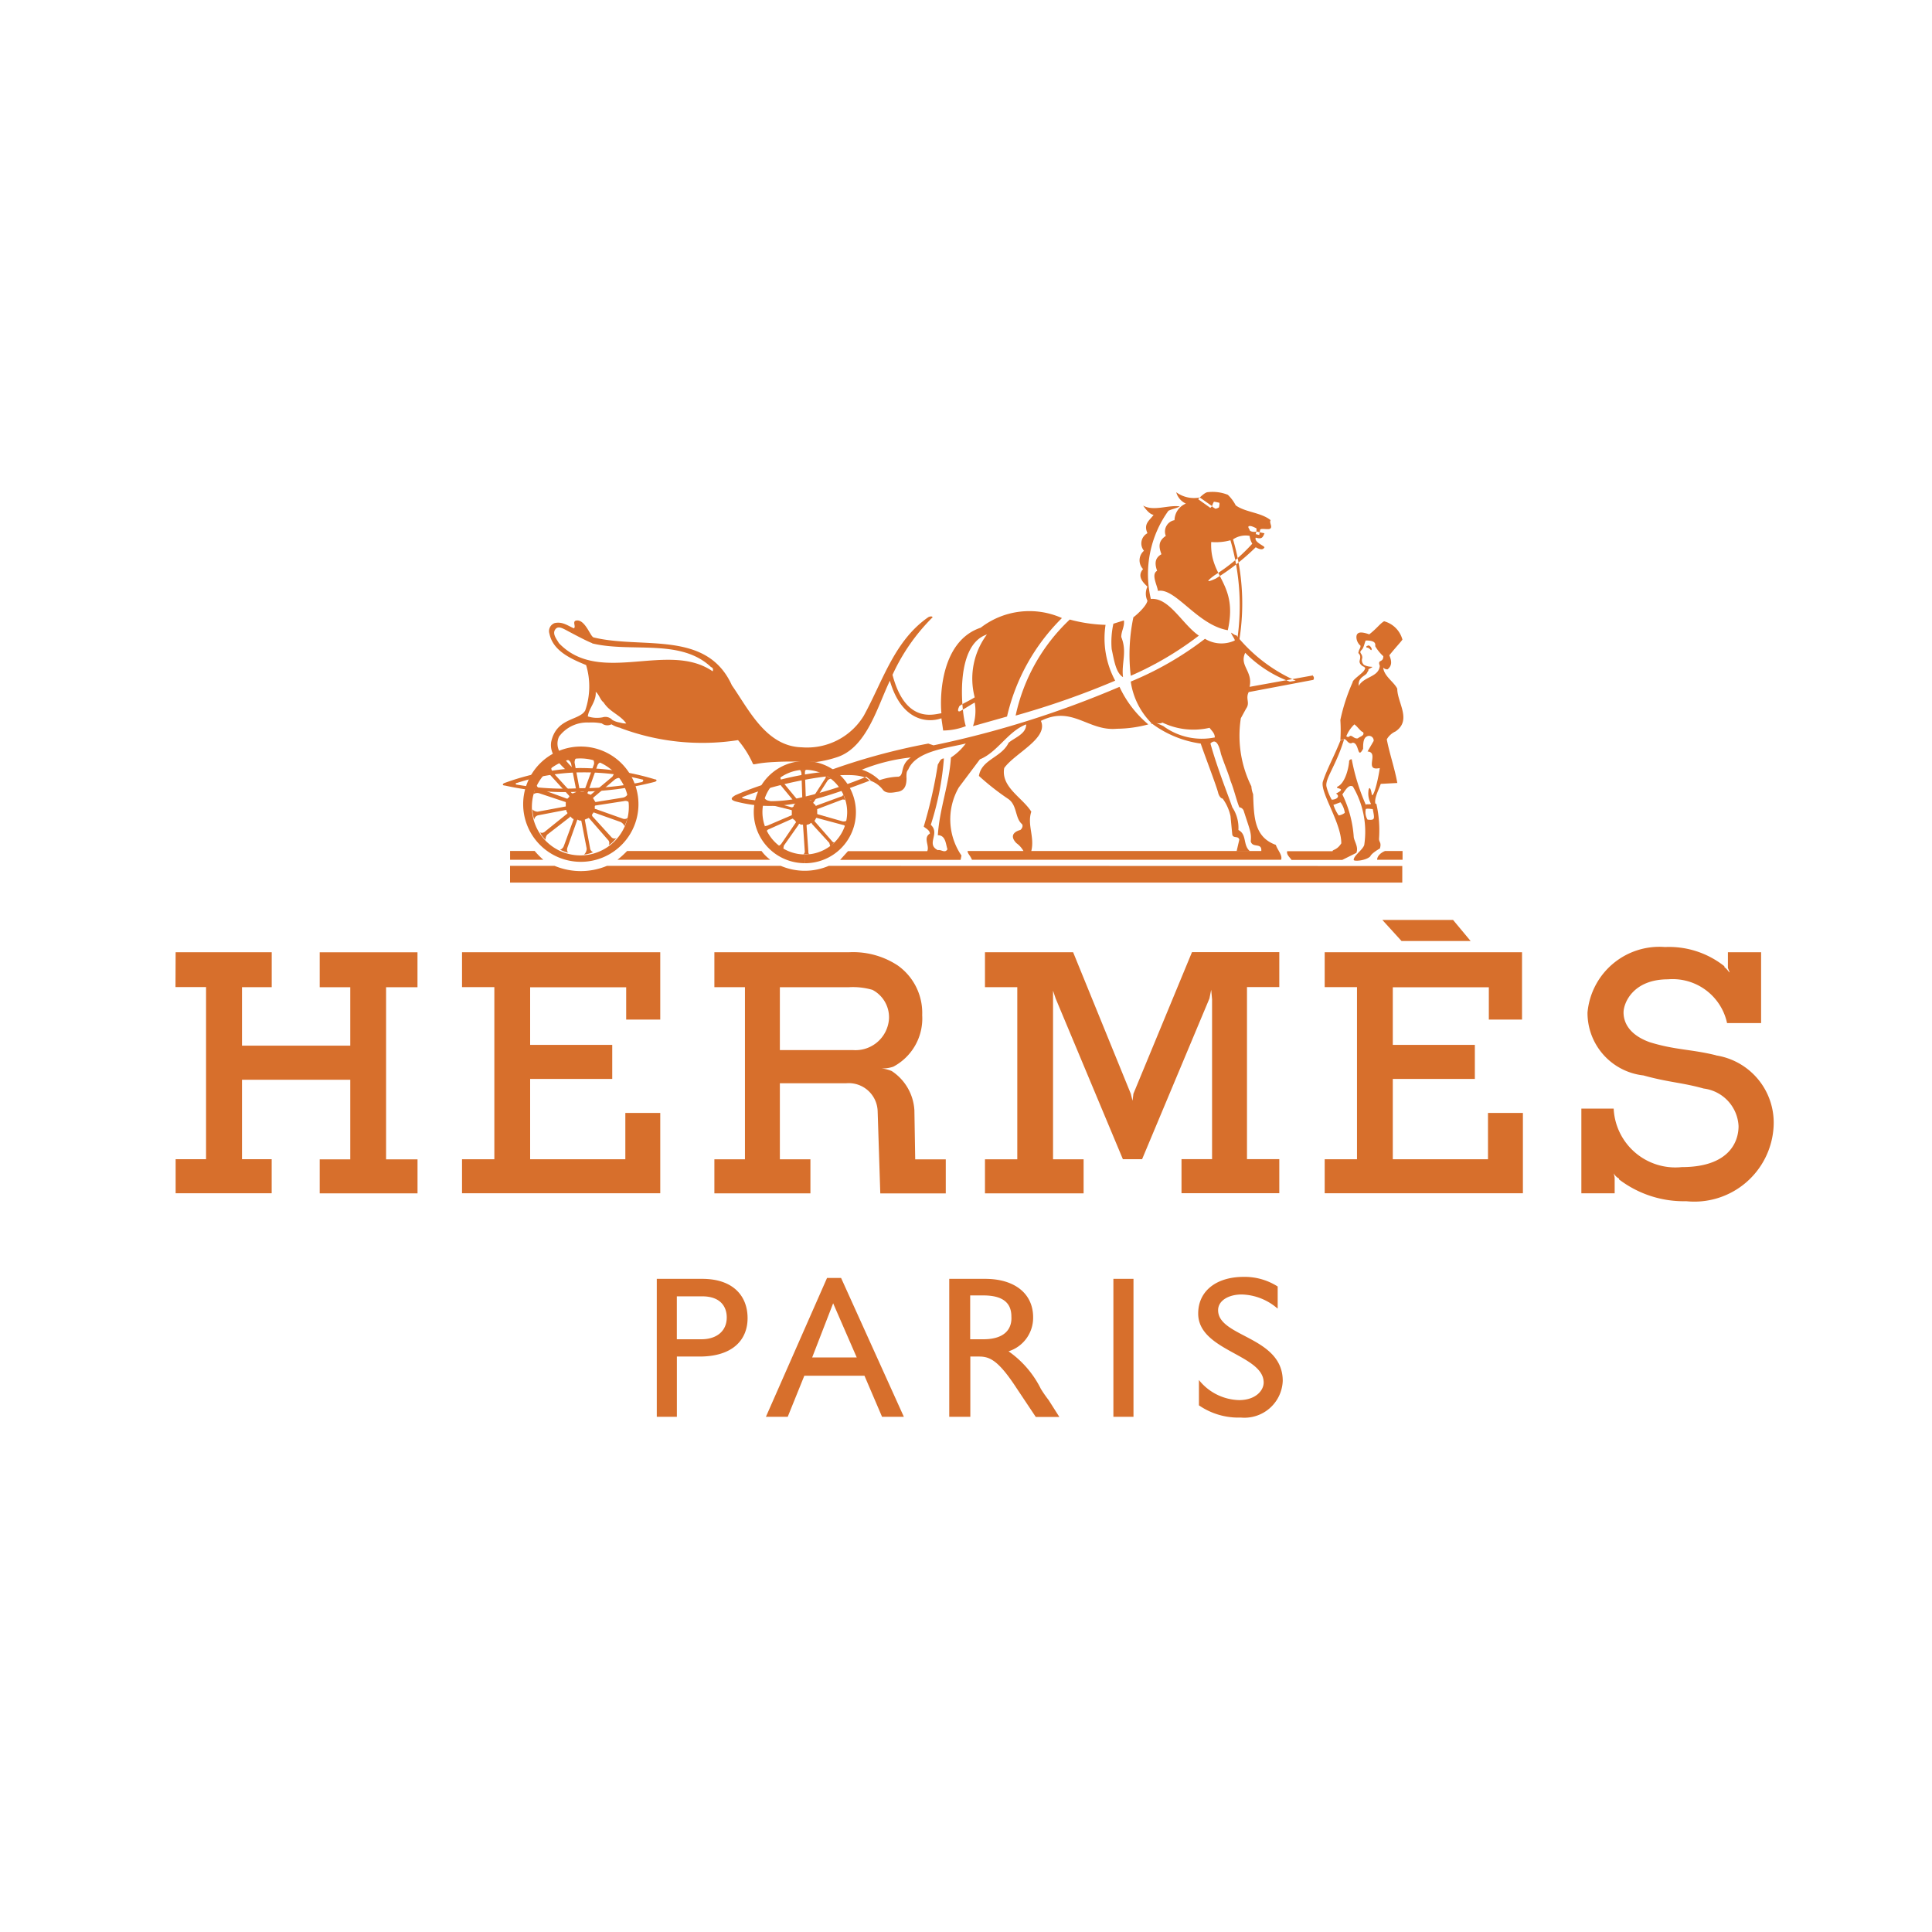 <svg id="ico_hermes" xmlns="http://www.w3.org/2000/svg" width="55" height="55" viewBox="0 0 55 55">
  <defs>
    <style>
      .cls-1 {
        fill: none;
      }

      .cls-2 {
        fill: #d76f2c;
        fill-rule: evenodd;
      }
    </style>
  </defs>
  <circle id="ico_hermes-2" data-name="ico_hermes" class="cls-1" cx="27.5" cy="27.5" r="27.5"/>
  <g id="hermes-1" transform="translate(2.166 -28.174)">
    <path id="패스_2869" data-name="패스 2869" class="cls-2" d="M2.834,77.984H5.569v.994H4.723v1.665H7.805V78.979h-.87v-.994H9.719v.994H8.825v4.9h.895v.969H6.935v-.969h.87V81.613H4.723v2.262h.845v.969H2.834v-.969H3.7v-4.9h-.87Zm32.711,0h5.618V79.9h-.945v-.92H37.484v1.641h2.336v.969H37.484v2.287h2.71V82.558h.994v2.287H35.545v-.969h.92v-4.9h-.92Zm-24.558,0H16.63V79.9H15.66v-.92H12.926v1.641h2.337v.969H12.926v2.287h2.71V82.558h.994v2.287H10.987v-.969h.92v-4.9h-.92Zm26.2-.92H39.2l.5.6H37.733Zm9.5,3.853c-.7-.174-1.168-.149-1.889-.373-.622-.224-.745-.6-.745-.845,0-.274.273-.945,1.267-.945A1.585,1.585,0,0,1,47,80h.969V77.984h-.945v.448l.05.124v0c-.025,0-.05-.075-.15-.149v-.025a2.532,2.532,0,0,0-1.69-.547A2.054,2.054,0,0,0,43.027,79.7a1.79,1.79,0,0,0,1.591,1.79c.721.2,1.094.2,1.715.373a1.134,1.134,0,0,1,.994,1.069c0,.5-.323,1.168-1.616,1.168a1.758,1.758,0,0,1-1.939-1.665h-.92v2.411H43.8V84.4l-.025-.124a.326.326,0,0,0,.149.149v.025a3.041,3.041,0,0,0,1.914.621,2.259,2.259,0,0,0,2.486-2.113,1.938,1.938,0,0,0-1.64-2.038ZM33.333,83.875v-4.9h.92v-.994H31.767L30.1,82.011l-.025.2-.05-.2-1.641-4.027h-2.51v.994h.92v4.9h-.92v.969h2.808v-.969h-.87v-4.8l.075.224L29.8,83.875h.547L32.264,79.3l.05-.249.025.274v4.549h-.87v.969h2.784v-.969h-.92ZM13.3,75.35h-.945V75.1h.7A2.321,2.321,0,0,0,13.3,75.35Zm23.738,0c0-.1.1-.2.224-.248h.5v.248Zm-15.61.174a1.74,1.74,0,0,1-1.367,0H15.113a1.939,1.939,0,0,1-1.491,0H12.354V76h25.4v-.472Zm-6.015-.174a3,3,0,0,0,.273-.248h3.828a1.175,1.175,0,0,0,.248.248Zm5.344-.149a1.206,1.206,0,1,0-1.218-1.193A1.21,1.21,0,0,0,20.756,75.2v.248A1.454,1.454,0,1,1,22.2,74.007a1.448,1.448,0,0,1-1.442,1.442Zm-4.748-1.392a1.641,1.641,0,1,0-3.281,0,1.641,1.641,0,0,0,3.281,0h-.274a1.38,1.38,0,1,1-2.759,0,1.38,1.38,0,0,1,2.759,0Z" transform="translate(0 -22.701)"/>
    <path id="패스_2870" data-name="패스 2870" class="cls-2" d="M50.523,76.606l-.5-.572V76.01c.025-.025.025-.05.05-.075l.746.2c.025,0,.075.025.075.05a.641.641,0,0,1,.05-.174.187.187,0,0,1-.124.025l-.7-.2a.025.025,0,0,1-.025-.025v-.124l.721-.274s.075,0,.075.025c0-.025-.05-.149-.05-.174a.112.112,0,0,1-.075.075l.05-.025-.746.274c0,.025,0,0-.025,0a.053.053,0,0,0-.05-.05c0-.025-.025-.05,0-.05l.4-.621a.19.19,0,0,1,.1-.05,1.43,1.43,0,0,1-.174-.1c.025,0,.025.075,0,.1l-.4.621h-.05a.252.252,0,0,0-.075-.025.025.025,0,0,1-.025-.025l-.025-.721c0-.05,0-.1.05-.1h-.2c.025,0,.05.075.05.1l.025.721a.025.025,0,0,1-.025.025.351.351,0,0,0-.075.05.024.024,0,0,1-.025-.025l-.472-.572a.149.149,0,0,1-.025-.1c-.025.025-.124.1-.149.124a.189.189,0,0,1,.1.05l.472.572v.025c-.025,0-.05.05-.05.075a.087.087,0,0,1-.05.025l-.7-.2c-.05-.025-.075-.05-.075-.075,0,.025-.05.149-.05.174,0,0,.075-.025.1,0l.7.174a.024.024,0,0,1,.025.025v.124l-.7.3c-.025,0-.075.025-.075,0a.636.636,0,0,0,.05.174.112.112,0,0,1,.075-.075l.671-.3a.024.024,0,0,1,.025.025.054.054,0,0,1,.05.05.024.024,0,0,1,.025.025l-.423.621c-.025.025-.05.05-.075.05a.516.516,0,0,0,.149.1c-.025,0,0-.075,0-.1l.423-.6a.024.024,0,0,1,.025-.025.091.091,0,0,0,.075.025c.025,0,.025,0,.025.025l.05.746c0,.025-.025.075-.05.075h.2c-.05,0-.05-.05-.05-.1l-.05-.721a.024.024,0,0,1,.025-.025.189.189,0,0,0,.1-.05.024.024,0,0,1,.025.025l.5.547c0,.025.025.074.025.1l.124-.124c-.025.025-.074-.025-.074-.025Zm-7.208-1.964a6.846,6.846,0,0,1,1.79.2c.05,0,.05.05,0,.075a8.625,8.625,0,0,1-1.765.174,7.889,7.889,0,0,1-1.79-.1c-.05,0-.05-.05,0-.05a6.174,6.174,0,0,1,1.765-.3v-.124a7.1,7.1,0,0,0-2.113.423c-.075.025-.075.075,0,.075a7.7,7.7,0,0,0,2.138.174,8.648,8.648,0,0,0,2.113-.274c.1-.025.075-.075.025-.075a7.442,7.442,0,0,0-2.162-.323Z" transform="translate(-28.997 -24.479)"/>
    <path id="패스_2871" data-name="패스 2871" class="cls-2" d="M54.8,60.272a3.2,3.2,0,0,1-.621.149c-.124,0-.745-.025-1.168,0-.572.025-.621.1-.646.05a2.759,2.759,0,0,0-.423-.671,6.63,6.63,0,0,1-3.356-.348V59.3a.482.482,0,0,0,.174.025c-.174-.248-.472-.323-.646-.6-.1-.075-.124-.224-.224-.3.025.274-.2.472-.224.7a.849.849,0,0,0,.423.025.265.265,0,0,1,.274.075.6.6,0,0,0,.224.075v.149a.749.749,0,0,1-.248-.1.251.251,0,0,1-.274-.025,1.527,1.527,0,0,0-.373-.025.993.993,0,0,0-.845.4.473.473,0,0,0,.025.447,2.367,2.367,0,0,0,.423.5l-.2.05c-.3-.274-.522-.522-.472-.845.149-.7.8-.6.969-.895a2.1,2.1,0,0,0,.025-1.293c-.423-.174-.944-.4-1.044-.895a.242.242,0,0,1,.149-.3c.223-.05.373.075.547.149.075-.05-.075-.224.1-.224.224,0,.373.447.447.472l-.025.174c-.149-.05-.7-.348-.746-.373-.1-.05-.224-.124-.3-.025-.1.124.025.274.1.4,1.168,1.218,3.107-.075,4.375.8.025-.075,0-.1-.05-.124-.87-.82-2.262-.4-3.38-.671l.025-.174c1.392.348,3.232-.224,3.952,1.367.472.671.969,1.74,1.988,1.765a1.889,1.889,0,0,0,1.765-.895c.547-.994.87-2.138,1.839-2.809.1-.05.149,0,.1.025a5.569,5.569,0,0,0-1.119,1.616c.373,1.417,1.193,1.118,1.392,1.094-.05-.522,0-2.063,1.119-2.436a2.269,2.269,0,0,1,2.312-.274A5.753,5.753,0,0,0,59.6,59.128l-.969.274a1.391,1.391,0,0,0,.05-.671c-.1.05-.2.124-.423.248-.1.025-.025-.124-.025-.124,0-.05.248-.149.447-.273a2.1,2.1,0,0,1,.348-1.79c-.969.323-.7,2.361-.6,2.61a1.841,1.841,0,0,1-.646.124l-.05-.348c-.423.149-1.143.05-1.467-1.069C55.917,58.83,55.619,59.973,54.8,60.272Zm15.163-3.032c-.05-.05-.075-.075-.124-.075-.025-.025,0-.05.025-.05.025-.025.075,0,.1.05C69.986,57.189,69.986,57.239,69.961,57.239Z" transform="translate(-33.098 -10.556)"/>
    <path id="패스_2872" data-name="패스 2872" class="cls-2" d="M46.264,62.806l.522.6a.12.12,0,0,1,.025.149c.075-.025.174-.149.224-.2a.117.117,0,0,1-.149-.025l-.547-.6v-.05l.025-.025a.024.024,0,0,1,.025-.025l.77.274c.075.05.1.1.1.124.025-.05.075-.2.1-.248a.152.152,0,0,1-.149.025l-.771-.274c-.025,0-.025,0-.025-.025v-.05a.024.024,0,0,1,.025-.025l.8-.124c.1-.025.149.025.149.05,0-.05-.025-.224-.025-.274a.194.194,0,0,1-.149.124l-.771.124a.024.024,0,0,1-.025-.025c-.025-.025-.025-.05-.05-.075V62.21l.621-.522c.075-.05.149-.05.174-.025-.05-.05-.149-.174-.2-.224.025.025,0,.1-.05.174l-.6.5c-.025.025-.025.025-.025,0a.091.091,0,0,1-.074-.025s-.025-.025,0-.025l.274-.77a.15.15,0,0,1,.124-.1,1.215,1.215,0,0,0-.274-.1c.025,0,.075.1.05.174l-.274.746a.024.024,0,0,1-.025.025h-.075l-.025-.025-.149-.8a.217.217,0,0,1,.05-.149,1.288,1.288,0,0,0-.274.05.2.2,0,0,1,.124.124l.149.771c0,.025,0,.025-.025.05-.025,0-.05.025-.075.025h-.025l-.546-.6c-.05-.075-.05-.149-.025-.149a.665.665,0,0,0-.2.174.211.211,0,0,1,.149.05l.547.6v.025l-.05.05h-.025l-.746-.273c-.075-.025-.124-.1-.1-.124a1.864,1.864,0,0,0-.1.274.188.188,0,0,1,.174-.025l.746.248v.124l-.8.149c-.075,0-.149-.05-.149-.075a1.071,1.071,0,0,0,.05.3.148.148,0,0,1,.124-.124l.771-.149a.024.024,0,0,1,.025.025c0,.025,0,.025.025.05v.025l-.621.5c-.075.075-.149.05-.149.025,0,.075.124.2.149.224a.209.209,0,0,1,.05-.149l.646-.5c0-.025,0-.025.025,0l.05.05c.025,0,.025,0,.025.025l-.274.745c-.025.075-.1.124-.124.1a.887.887,0,0,0,.274.1c-.05,0-.075-.075-.05-.149l.274-.771a.024.024,0,0,1,.025-.025.091.091,0,0,0,.075.025.024.024,0,0,1,.025.025l.149.77a.227.227,0,0,1-.075.174.877.877,0,0,0,.274-.075c-.025.025-.1-.05-.1-.1l-.149-.8v-.025c.025,0,.05-.025.075-.025C46.24,62.781,46.24,62.781,46.264,62.806Zm21.9-4.7c-.025-.025,0-.05,0-.075.025-.075.049-.075.049-.149-.124-.1-.149-.3-.075-.348.075-.075.323.025.323.025.224-.174.3-.3.423-.373a.738.738,0,0,1,.522.522c-.05.075-.174.2-.373.447.075.174.075.3-.05.4a.161.161,0,0,1-.124-.05c.025.248.3.4.4.6,0,.4.423.895-.05,1.218a.543.543,0,0,0-.248.224c.075.4.224.82.3,1.243l-.472.025c-.049.149-.2.423-.149.572,0,0-.025-.025.025,0a3.43,3.43,0,0,1,.075.994c0,.1.075.1.025.274-.05.025-.248.149-.274.224-.124.124-.472.149-.472.1,0-.124.248-.274.3-.423a2.534,2.534,0,0,0-.323-1.665c-.124-.075-.224.124-.3.224a3.271,3.271,0,0,1,.323,1.193c0,.124.149.3.075.472l-.4.2H66.249c-.049-.075-.149-.149-.124-.248h1.292c0-.05.124-.025.249-.224,0-.6-.622-1.467-.522-1.765.124-.373.3-.671.5-1.168l.1-.025c-.224.746-.547,1.119-.5,1.342a1.456,1.456,0,0,0,.149.373l.05.149a1.112,1.112,0,0,0,.149.3.369.369,0,0,0,.174-.075.637.637,0,0,0-.124-.3l-.2.075-.05-.149c.149,0,.248-.1.124-.174.348-.174-.075-.124.049-.2.2-.1.3-.472.323-.7a.066.066,0,0,1,.075-.075,5.971,5.971,0,0,0,.4,1.293v.124a.407.407,0,0,0,.05.3c.224.025.2-.025.149-.3-.049,0-.149-.025-.2,0v-.124c.025-.025.124,0,.15-.025a.588.588,0,0,1-.075-.348c0-.075.05-.224.1.1.075.025.2-.572.224-.771-.472.1,0-.447-.348-.472l.174-.3a.131.131,0,0,0-.2-.124l-.1-.124c-.075-.025-.149-.149-.248-.224a.944.944,0,0,0-.224.323c-.025.025.05.05.075.025.075-.075.124.074.248.05.05-.05.2-.075.149-.174l.1.124c-.1.05-.1.223-.1.348-.174.323-.1-.174-.3-.174-.124.075-.174-.124-.248-.1l-.1.025a4.306,4.306,0,0,0,0-.572,5.339,5.339,0,0,1,.348-1.069c0-.1.373-.3.348-.4.025,0,.075.075.075.1-.025.124-.274.124-.248.4.149-.274.572-.248.6-.572-.075-.2.1-.075.1-.274a1.218,1.218,0,0,1-.224-.274c-.025-.025.075-.174-.274-.174-.025.025-.049.174-.1.248-.025.025-.075.075-.05.1,0,.025.05.05.05.149a.18.18,0,0,0,.05.2c.2.1.348,0,.124.124a.092.092,0,0,1-.025.075.526.526,0,0,0-.1-.149c-.025,0-.149-.075-.124-.174s.024-.149-.025-.2Zm-6.687-.944c.025.174-.075.3-.075.472.174.423,0,.746.05,1.143-.2-.124-.248-.447-.323-.8a2.411,2.411,0,0,1,.049-.721Zm-.522.124a2.541,2.541,0,0,0,.274,1.591,23.534,23.534,0,0,1-2.834.994,5.265,5.265,0,0,1,1.541-2.734A4.316,4.316,0,0,0,60.955,57.288Z" transform="translate(-31.648 -11.326)"/>
    <path id="패스_2873" data-name="패스 2873" class="cls-2" d="M76.149,64.291c-.248.075-.248.224-.1.373a.686.686,0,0,1,.2.224H74.658c0,.075.075.124.124.248h8.8c.05-.124-.1-.274-.149-.423-.622-.224-.622-.8-.646-1.442a.735.735,0,0,1-.05-.224,3.239,3.239,0,0,1-.3-1.939l.149-.273c.124-.174-.025-.274.075-.472l1.84-.348a.087.087,0,0,0-.025-.124c0-.025.025,0,0,0l-1.79.323c.1-.447-.3-.6-.124-.969a3.479,3.479,0,0,0,1.268.82L84,60.04a4.525,4.525,0,0,1-1.69-1.293c-.05,0-.1-.05-.149-.075,0,.05.124.2.1.224a.9.9,0,0,1-.845-.05,9.185,9.185,0,0,1-2.113,1.218,2.1,2.1,0,0,0,.6,1.193c.025.05-.075-.05,0,0a3.018,3.018,0,0,0,1.392.572c.1.3.472,1.268.5,1.417.05.149.124.149.124.149a1.313,1.313,0,0,1,.224.5l.05.522c.025.124.174.025.2.149l-.075.323h.373c-.2-.174-.075-.472-.323-.6a1.056,1.056,0,0,0-.174-.646c-.1-.3-.423-1.094-.622-1.815l.124-.174a1.853,1.853,0,0,1-1.466-.323c-.373-.174-.149-.025-.025-.1a2.034,2.034,0,0,0,1.342.149c.05.075.149.149.149.273l-.124.174c.124-.124.224-.05.3.3.1.3.2.522.274.77.1.248.174.572.249.746a.153.153,0,0,1,.124.1c.174.547.224.621.2.87.05.2.323.025.3.274H76.472c.1-.4-.124-.746,0-1.119-.249-.4-.87-.7-.771-1.243.3-.423,1.268-.845,1.044-1.342.895-.447,1.342.3,2.163.224a3.542,3.542,0,0,0,.895-.124,3.079,3.079,0,0,1-.82-1.069,27.9,27.9,0,0,1-5.295,1.665l-.149-.05a18,18,0,0,0-2.908.8,8.411,8.411,0,0,0-2.585.671c-.124.075-.149.124,0,.174,1.143.3,2.088.075,3.853-.6l-.124-.1a11.508,11.508,0,0,1-2.113.646,3.886,3.886,0,0,1-1.367-.025c-.075-.025-.075-.025-.025-.05,1.119-.447,3.281-.845,3.579-.472a.768.768,0,0,1,.4.274c.1.124.3.075.447.05.2-.05.224-.224.224-.4l-.224-.025a1.79,1.79,0,0,0-.547.1,1.27,1.27,0,0,0-.5-.3,5.193,5.193,0,0,1,1.392-.348c-.323.224-.174.5-.348.547l.224.025c0-.1,0-.174.05-.224.224-.547,1.168-.621,1.64-.746a1.65,1.65,0,0,1-.423.4c-.05.771-.323,1.442-.373,2.212.224,0,.224.248.274.4-.075.124-.174,0-.274.025-.348-.174.075-.472-.2-.721a8.2,8.2,0,0,0,.373-1.889c-.1,0-.124.1-.174.174a13.069,13.069,0,0,1-.4,1.765c.05.05.174.1.174.2-.2.124,0,.348-.075.5H71.253l-.224.248h3.43l.025-.124a1.82,1.82,0,0,1-.075-1.939l.6-.8c.5-.2.8-.8,1.317-.994,0,.274-.323.373-.5.522-.2.423-.771.472-.845.945a7.212,7.212,0,0,0,.821.646c.273.174.2.547.4.721.05.05,0,.15-.05.175Z" transform="translate(-49.279 -12.487)"/>
    <path id="패스_2874" data-name="패스 2874" class="cls-2" d="M115.236,44.021c-.1.149-.3.248-.174.522a.33.33,0,0,0-.1.5.36.36,0,0,0-.025.522c-.2.224.05.423.124.5a.461.461,0,0,0,0,.4c-.025.149-.3.4-.4.472a5.157,5.157,0,0,0-.075,1.665,9.264,9.264,0,0,0,1.939-1.143c-.472-.323-.845-1.094-1.367-1.044a3.09,3.09,0,0,1,.5-2.51c.1-.05.248-.075.323-.124-.323-.05-.745.149-1.044-.025C114.938,43.747,115.087,44,115.236,44.021Z" transform="translate(-84.562 -1.19)"/>
    <path id="패스_2875" data-name="패스 2875" class="cls-2" d="M74.974,42.582c0,.025.1.075.1.075s.1-.025.1-.05.025-.1,0-.124c-.025,0-.1-.025-.149-.025a.635.635,0,0,0-.05.124l-.05.05-.348-.248.05-.05s.149-.149.224-.149a1.177,1.177,0,0,1,.572.075,1.125,1.125,0,0,1,.224.3c.274.2.721.2.994.422-.05.075.075.2-.025.248-.075.025-.249-.025-.274.025l-.025.149-.1-.025s.05-.174,0-.174c-.05-.025-.149-.075-.2-.05-.025.025,0,.05.025.1,0,.05.124.075.2.05l.1.025.124.025c-.05.124-.075.174-.249.124-.05.124.224.224.249.274-.025.05-.075.1-.249,0a6.417,6.417,0,0,1-1.143.895c-.447.2-.025-.1-.025-.1a5.07,5.07,0,0,0,1.069-.895.587.587,0,0,1-.075-.224.637.637,0,0,0-.472.1,6.486,6.486,0,0,1,.149,3.033l-.049-.05a6.69,6.69,0,0,0-.174-2.958,1.555,1.555,0,0,1-.547.05c-.05,1.019.77,1.168.472,2.511-.87-.149-1.491-1.218-1.988-1.119-.025-.174-.2-.472-.025-.572-.049-.149-.1-.348.124-.472-.075-.2-.1-.373.124-.522a.33.33,0,0,1,.248-.448.522.522,0,0,1,.323-.472.5.5,0,0,1-.274-.323.855.855,0,0,0,.671.149ZM66.523,61.175,66.5,59.783a1.434,1.434,0,0,0-.646-1.119,1.052,1.052,0,0,0-.3-.075.905.905,0,0,0,.348-.05,1.553,1.553,0,0,0,.82-1.466,1.656,1.656,0,0,0-.7-1.417,2.309,2.309,0,0,0-1.392-.373H60.806v.994h.87v4.9h-.87v.969H63.54v-.969h-.87V59.012h1.889a.824.824,0,0,1,.895.8l.075,2.336h1.864v-.969h-.87Zm-1.765-3.107H62.67v-1.79h1.964a1.989,1.989,0,0,1,.671.075.881.881,0,0,1,.472.82A.955.955,0,0,1,64.758,58.068Zm-4.3,6.512c.895,0,1.293.5,1.293,1.118s-.423,1.094-1.367,1.094h-.646v1.715h-.572V64.58h1.293ZM59.737,66.3h.7c.423,0,.721-.224.721-.622,0-.3-.174-.6-.7-.6h-.721V66.3h0ZM66.2,68.507h-.621l-.5-1.168H63.366l-.472,1.168h-.621l1.74-3.952h.4Zm-2.61-1.69h1.268l-.671-1.541Zm9.147,1.69h-.572V64.58h.572Zm4.1-3.082a1.615,1.615,0,0,0-1.019-.4c-.373,0-.672.174-.672.447,0,.771,1.84.745,1.84,2.013a1.091,1.091,0,0,1-1.193,1.044,1.981,1.981,0,0,1-1.193-.348v-.721a1.51,1.51,0,0,0,1.143.572c.472,0,.7-.274.7-.5,0-.8-1.864-.9-1.864-1.964,0-.646.522-1.044,1.293-1.044a1.744,1.744,0,0,1,.97.274v.621Zm-6.513,2.61a3.653,3.653,0,0,1-.224-.323,2.845,2.845,0,0,0-.92-1.069,1,1,0,0,0,.7-.969c0-.671-.522-1.094-1.367-1.094H67.492v3.927h.6V66.792h.248c.3,0,.547.1,1.069.9l.547.82h.671l-.3-.472ZM68.461,66.3h-.373V65.052h.373c.572,0,.8.224.8.6C69.281,65.972,69.108,66.3,68.461,66.3Z" transform="translate(-42.635)"/>
  </g>
</svg>
